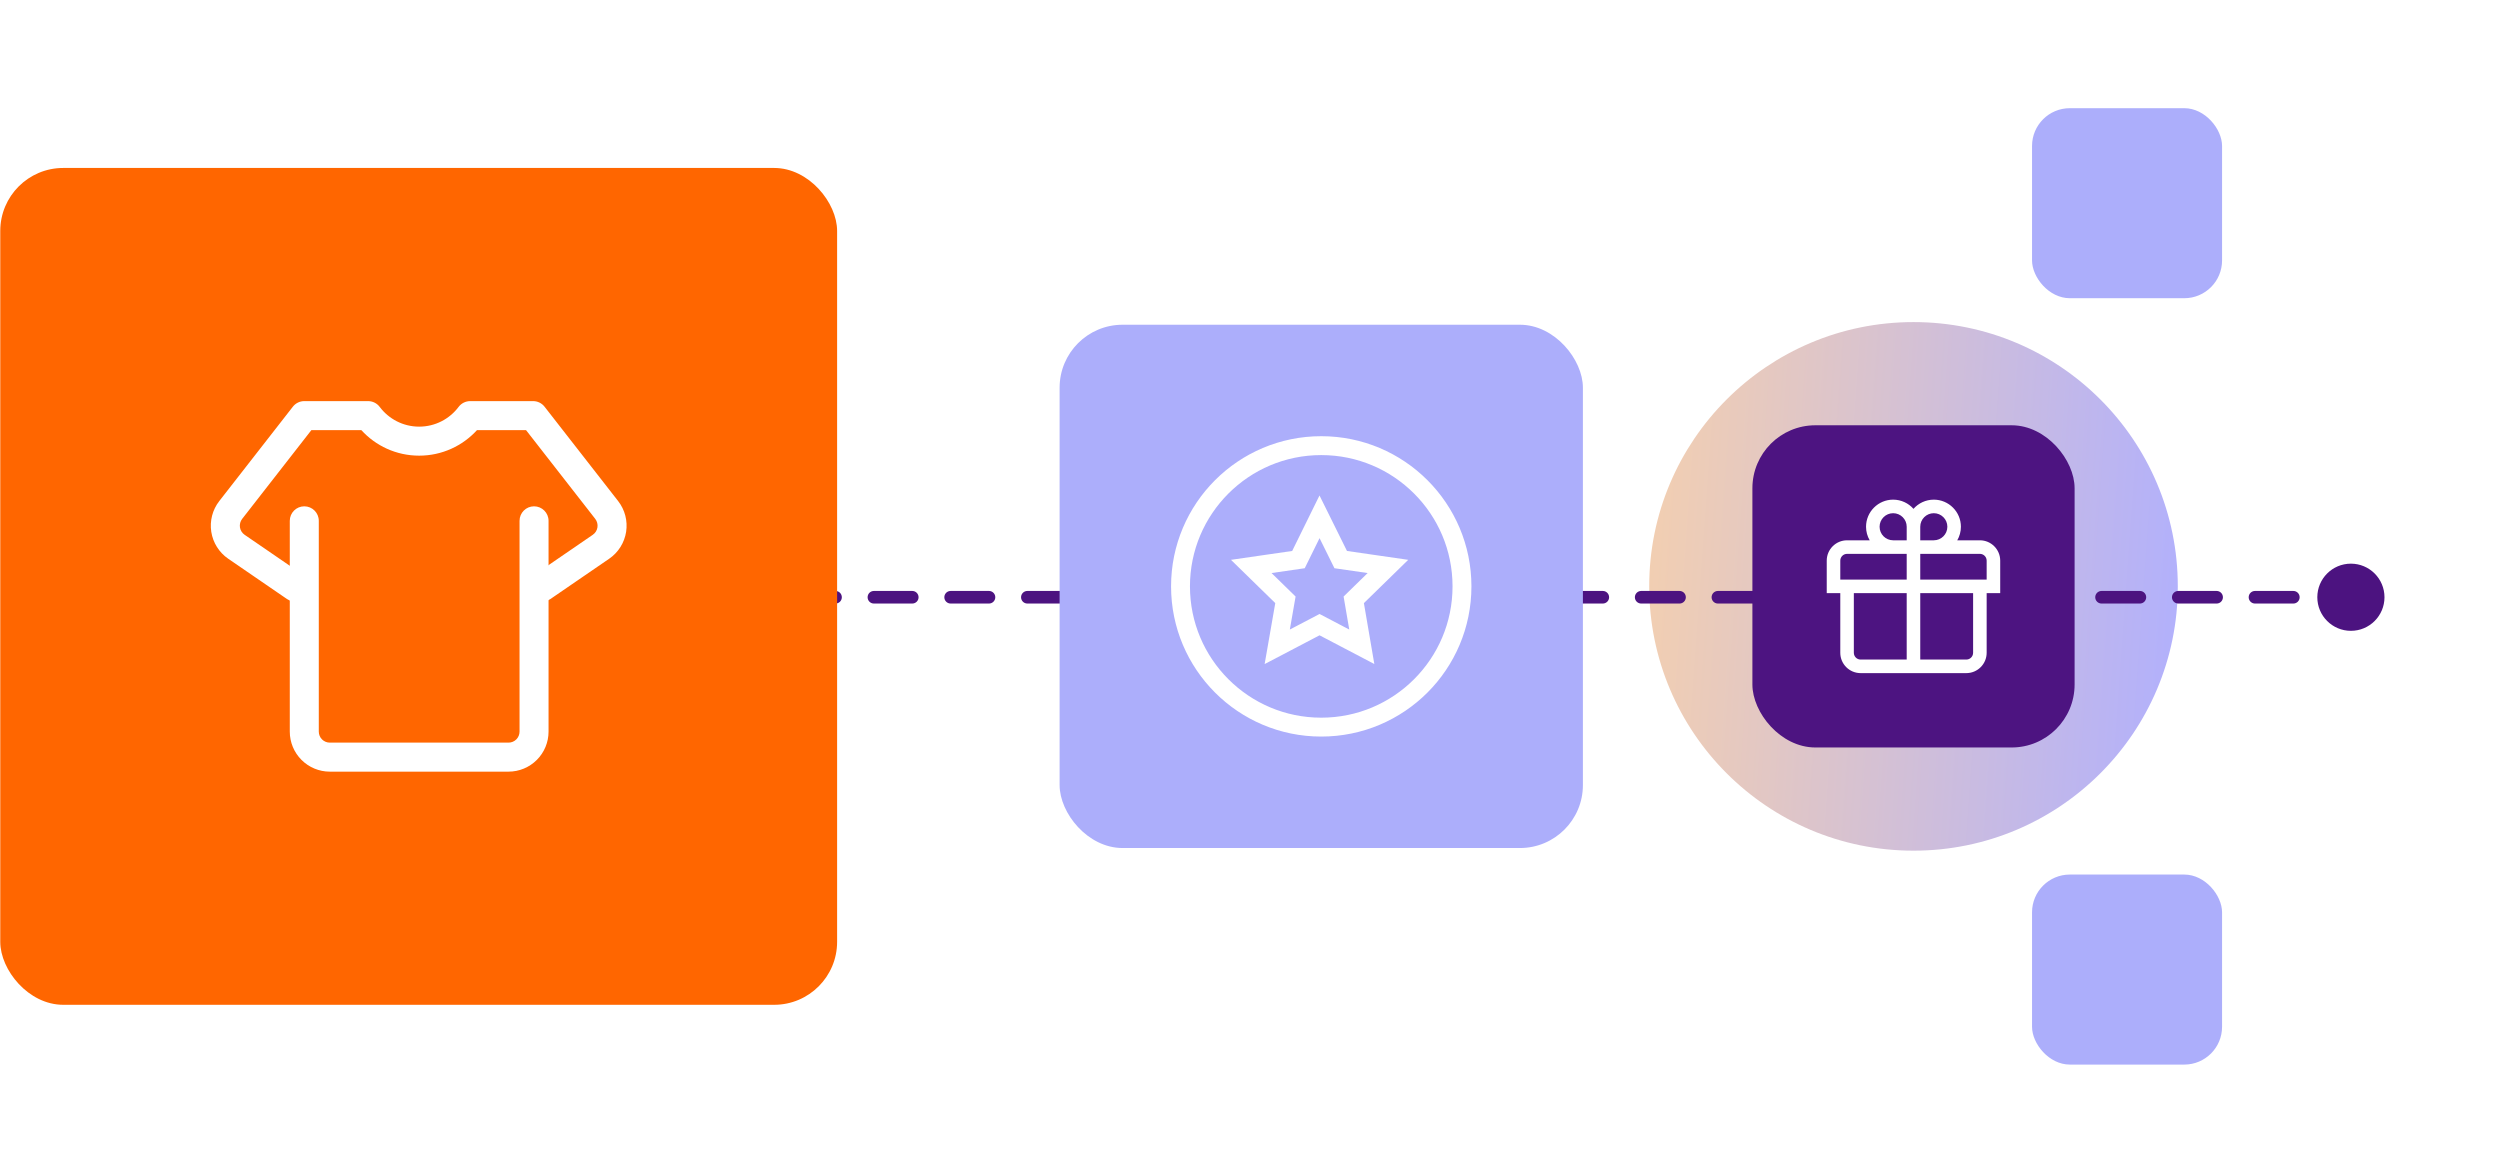 <?xml version="1.0" encoding="UTF-8"?> <svg xmlns="http://www.w3.org/2000/svg" width="397" height="186" viewBox="0 0 397 186" fill="none"><g filter="url(#filter0_f_971_384)"><circle cx="303.864" cy="93.117" r="41.97" fill="url(#paint0_linear_971_384)"></circle></g><path d="M367.989 94.843C367.989 97.788 370.377 100.176 373.322 100.176C376.268 100.176 378.656 97.788 378.656 94.843C378.656 91.897 376.268 89.509 373.322 89.509C370.377 89.509 367.989 91.897 367.989 94.843ZM117.453 93.843C116.901 93.843 116.453 94.29 116.453 94.843C116.453 95.395 116.901 95.843 117.453 95.843V93.843ZM120.499 95.843C121.051 95.843 121.499 95.395 121.499 94.843C121.499 94.29 121.051 93.843 120.499 93.843V95.843ZM126.591 93.843C126.039 93.843 125.591 94.29 125.591 94.843C125.591 95.395 126.039 95.843 126.591 95.843V93.843ZM132.683 95.843C133.236 95.843 133.683 95.395 133.683 94.843C133.683 94.29 133.236 93.843 132.683 93.843V95.843ZM138.776 93.843C138.223 93.843 137.776 94.29 137.776 94.843C137.776 95.395 138.223 95.843 138.776 95.843V93.843ZM144.868 95.843C145.42 95.843 145.868 95.395 145.868 94.843C145.868 94.29 145.42 93.843 144.868 93.843V95.843ZM150.96 93.843C150.408 93.843 149.96 94.29 149.96 94.843C149.96 95.395 150.408 95.843 150.96 95.843V93.843ZM157.052 95.843C157.604 95.843 158.052 95.395 158.052 94.843C158.052 94.29 157.604 93.843 157.052 93.843V95.843ZM163.144 93.843C162.592 93.843 162.144 94.29 162.144 94.843C162.144 95.395 162.592 95.843 163.144 95.843V93.843ZM169.236 95.843C169.788 95.843 170.236 95.395 170.236 94.843C170.236 94.29 169.788 93.843 169.236 93.843V95.843ZM175.328 93.843C174.776 93.843 174.328 94.29 174.328 94.843C174.328 95.395 174.776 95.843 175.328 95.843V93.843ZM181.42 95.843C181.973 95.843 182.42 95.395 182.42 94.843C182.42 94.29 181.973 93.843 181.42 93.843V95.843ZM187.513 93.843C186.96 93.843 186.513 94.29 186.513 94.843C186.513 95.395 186.96 95.843 187.513 95.843V93.843ZM193.605 95.843C194.157 95.843 194.605 95.395 194.605 94.843C194.605 94.29 194.157 93.843 193.605 93.843V95.843ZM199.697 93.843C199.144 93.843 198.697 94.29 198.697 94.843C198.697 95.395 199.144 95.843 199.697 95.843V93.843ZM205.789 95.843C206.341 95.843 206.789 95.395 206.789 94.843C206.789 94.29 206.341 93.843 205.789 93.843V95.843ZM211.881 93.843C211.329 93.843 210.881 94.29 210.881 94.843C210.881 95.395 211.329 95.843 211.881 95.843V93.843ZM217.973 95.843C218.525 95.843 218.973 95.395 218.973 94.843C218.973 94.29 218.525 93.843 217.973 93.843V95.843ZM224.065 93.843C223.513 93.843 223.065 94.29 223.065 94.843C223.065 95.395 223.513 95.843 224.065 95.843V93.843ZM230.157 95.843C230.71 95.843 231.157 95.395 231.157 94.843C231.157 94.29 230.71 93.843 230.157 93.843V95.843ZM236.25 93.843C235.697 93.843 235.25 94.29 235.25 94.843C235.25 95.395 235.697 95.843 236.25 95.843V93.843ZM242.342 95.843C242.894 95.843 243.342 95.395 243.342 94.843C243.342 94.29 242.894 93.843 242.342 93.843V95.843ZM248.434 93.843C247.881 93.843 247.434 94.29 247.434 94.843C247.434 95.395 247.881 95.843 248.434 95.843V93.843ZM254.526 95.843C255.078 95.843 255.526 95.395 255.526 94.843C255.526 94.29 255.078 93.843 254.526 93.843V95.843ZM260.618 93.843C260.066 93.843 259.618 94.29 259.618 94.843C259.618 95.395 260.066 95.843 260.618 95.843V93.843ZM266.71 95.843C267.262 95.843 267.71 95.395 267.71 94.843C267.71 94.29 267.262 93.843 266.71 93.843V95.843ZM272.802 93.843C272.25 93.843 271.802 94.29 271.802 94.843C271.802 95.395 272.25 95.843 272.802 95.843V93.843ZM278.894 95.843C279.447 95.843 279.894 95.395 279.894 94.843C279.894 94.29 279.447 93.843 278.894 93.843V95.843ZM284.986 93.843C284.434 93.843 283.986 94.29 283.986 94.843C283.986 95.395 284.434 95.843 284.986 95.843V93.843ZM291.079 95.843C291.631 95.843 292.079 95.395 292.079 94.843C292.079 94.29 291.631 93.843 291.079 93.843V95.843ZM297.171 93.843C296.618 93.843 296.171 94.29 296.171 94.843C296.171 95.395 296.618 95.843 297.171 95.843V93.843ZM303.263 95.843C303.815 95.843 304.263 95.395 304.263 94.843C304.263 94.29 303.815 93.843 303.263 93.843V95.843ZM309.355 93.843C308.803 93.843 308.355 94.29 308.355 94.843C308.355 95.395 308.803 95.843 309.355 95.843V93.843ZM315.447 95.843C315.999 95.843 316.447 95.395 316.447 94.843C316.447 94.29 315.999 93.843 315.447 93.843V95.843ZM321.539 93.843C320.987 93.843 320.539 94.29 320.539 94.843C320.539 95.395 320.987 95.843 321.539 95.843V93.843ZM327.631 95.843C328.184 95.843 328.631 95.395 328.631 94.843C328.631 94.29 328.184 93.843 327.631 93.843V95.843ZM333.723 93.843C333.171 93.843 332.723 94.29 332.723 94.843C332.723 95.395 333.171 95.843 333.723 95.843V93.843ZM339.816 95.843C340.368 95.843 340.816 95.395 340.816 94.843C340.816 94.29 340.368 93.843 339.816 93.843V95.843ZM345.908 93.843C345.355 93.843 344.908 94.29 344.908 94.843C344.908 95.395 345.355 95.843 345.908 95.843V93.843ZM352 95.843C352.552 95.843 353 95.395 353 94.843C353 94.29 352.552 93.843 352 93.843V95.843ZM358.092 93.843C357.54 93.843 357.092 94.29 357.092 94.843C357.092 95.395 357.54 95.843 358.092 95.843V93.843ZM364.184 95.843C364.736 95.843 365.184 95.395 365.184 94.843C365.184 94.29 364.736 93.843 364.184 93.843V95.843ZM370.276 93.843C369.724 93.843 369.276 94.29 369.276 94.843C369.276 95.395 369.724 95.843 370.276 95.843V93.843ZM117.453 95.843H120.499V93.843H117.453V95.843ZM126.591 95.843H132.683V93.843H126.591V95.843ZM138.776 95.843H144.868V93.843H138.776V95.843ZM150.96 95.843H157.052V93.843H150.96V95.843ZM163.144 95.843H169.236V93.843H163.144V95.843ZM175.328 95.843H181.42V93.843H175.328V95.843ZM187.513 95.843H193.605V93.843H187.513V95.843ZM199.697 95.843H205.789V93.843H199.697V95.843ZM211.881 95.843H217.973V93.843H211.881V95.843ZM224.065 95.843H230.157V93.843H224.065V95.843ZM236.25 95.843H242.342V93.843H236.25V95.843ZM248.434 95.843H254.526V93.843H248.434V95.843ZM260.618 95.843H266.71V93.843H260.618V95.843ZM272.802 95.843H278.894V93.843H272.802V95.843ZM284.986 95.843H291.079V93.843H284.986V95.843ZM297.171 95.843H303.263V93.843H297.171V95.843ZM309.355 95.843H315.447V93.843H309.355V95.843ZM321.539 95.843H327.631V93.843H321.539V95.843ZM333.723 95.843H339.816V93.843H333.723V95.843ZM345.908 95.843H352V93.843H345.908V95.843ZM358.092 95.843H364.184V93.843H358.092V95.843ZM370.276 95.843H373.322V93.843H370.276V95.843Z" fill="#4C1380"></path><rect x="0.043" y="26.672" width="132.89" height="132.89" rx="10" fill="#FF6600"></rect><rect x="168.266" y="51.568" width="83.099" height="83.099" rx="10" fill="#ACAEFB"></rect><rect x="322.688" y="17.18" width="30.176" height="30.176" rx="6" fill="#ACAEFB"></rect><rect x="322.688" y="138.879" width="30.176" height="30.176" rx="6" fill="#ACAEFB"></rect><rect x="278.281" y="67.534" width="51.166" height="51.166" rx="10" fill="#4D1481"></rect><path fill-rule="evenodd" clip-rule="evenodd" d="M46.018 82.707V116.18C46.018 117.866 46.687 119.484 47.882 120.676C49.073 121.867 50.688 122.537 52.374 122.537H80.753C82.439 122.537 84.055 121.867 85.246 120.676C86.441 119.484 87.11 117.866 87.11 116.18C87.11 107.072 87.11 82.707 87.11 82.707C87.11 81.435 86.078 80.403 84.807 80.403C83.535 80.403 82.504 81.435 82.504 82.707V116.18C82.504 116.644 82.319 117.089 81.991 117.418C81.662 117.746 81.217 117.93 80.753 117.93H52.374C51.911 117.93 51.465 117.746 51.137 117.418C50.808 117.089 50.624 116.644 50.624 116.18V82.707C50.624 81.435 49.592 80.403 48.321 80.403C47.049 80.403 46.018 81.435 46.018 82.707Z" fill="white"></path><path fill-rule="evenodd" clip-rule="evenodd" d="M48.19 91.333L38.845 84.924C38.446 84.651 38.179 84.224 38.105 83.748C38.032 83.272 38.157 82.784 38.452 82.403L49.446 68.304H57.379C59.651 70.794 62.925 72.358 66.561 72.358C70.2 72.358 73.474 70.794 75.749 68.301C75.746 68.304 83.534 68.304 83.534 68.304L94.528 82.403C94.823 82.784 94.949 83.272 94.875 83.748C94.801 84.224 94.534 84.651 94.135 84.924L84.79 91.333C83.743 92.052 83.476 93.486 84.194 94.533C84.913 95.583 86.347 95.85 87.397 95.132C87.397 95.132 92.922 91.342 96.742 88.723C98.189 87.731 99.159 86.186 99.429 84.454C99.696 82.722 99.239 80.953 98.161 79.571L86.476 64.585C86.04 64.023 85.37 63.697 84.661 63.697H74.668C73.943 63.697 73.262 64.038 72.826 64.616C71.398 66.52 69.122 67.751 66.561 67.751C64.003 67.751 61.727 66.52 60.296 64.616C59.863 64.038 59.181 63.697 58.457 63.697H48.319C47.61 63.697 46.941 64.023 46.504 64.585L34.819 79.571C33.742 80.953 33.284 82.722 33.551 84.454C33.821 86.186 34.792 87.731 36.238 88.723L45.583 95.132C46.633 95.85 48.068 95.583 48.786 94.533C49.505 93.486 49.237 92.052 48.19 91.333Z" fill="white"></path><path d="M209.814 115.467C222.157 115.467 232.163 105.461 232.163 93.117C232.163 80.774 222.157 70.768 209.814 70.768C197.471 70.768 187.465 80.774 187.465 93.117C187.465 105.461 197.471 115.467 209.814 115.467Z" stroke="white" stroke-width="3" stroke-miterlimit="10"></path><path d="M210.888 84.791L209.54 82.069L208.198 84.795L206.195 88.864L201.705 89.515L198.699 89.95L200.872 92.073L204.126 95.25L203.348 99.714L202.825 102.713L205.522 101.3L209.544 99.193L213.566 101.3L216.253 102.708L215.741 99.718L214.975 95.252L218.231 92.073L220.404 89.95L217.398 89.515L212.905 88.864L210.888 84.791Z" stroke="white" stroke-width="3" stroke-miterlimit="10"></path><path d="M314.405 85.8H310.813C311.18 85.166 311.392 84.432 311.392 83.648C311.392 81.275 309.461 79.344 307.088 79.344C305.803 79.344 304.649 79.91 303.86 80.805C303.07 79.91 301.916 79.344 300.631 79.344C298.258 79.344 296.327 81.275 296.327 83.648C296.327 84.432 296.539 85.166 296.906 85.8H293.314C291.534 85.8 290.086 87.248 290.086 89.028V94.194H292.238V103.663C292.238 105.443 293.686 106.891 295.466 106.891H312.253C314.033 106.891 315.481 105.443 315.481 103.663V94.194H317.633V89.028C317.633 87.248 316.185 85.8 314.405 85.8ZM302.784 104.739H295.466C294.873 104.739 294.39 104.256 294.39 103.663V94.194H302.784V104.739ZM302.784 92.041H292.238V89.028C292.238 88.435 292.721 87.952 293.314 87.952H302.784V92.041ZM302.784 85.8H300.631C299.445 85.8 298.479 84.835 298.479 83.648C298.479 82.461 299.445 81.496 300.631 81.496C301.818 81.496 302.784 82.461 302.784 83.648V85.8ZM304.936 83.648C304.936 82.461 305.901 81.496 307.088 81.496C308.274 81.496 309.24 82.461 309.24 83.648C309.24 84.835 308.274 85.8 307.088 85.8H304.936V83.648ZM313.329 103.663C313.329 104.256 312.846 104.739 312.253 104.739H304.936V94.194H313.329V103.663ZM315.481 92.041H304.936V87.952H314.405C314.998 87.952 315.481 88.435 315.481 89.028V92.041Z" fill="white"></path><defs><filter id="filter0_f_971_384" x="211.396" y="0.649" width="184.937" height="184.937" filterUnits="userSpaceOnUse" color-interpolation-filters="sRGB"><feFlood flood-opacity="0" result="BackgroundImageFix"></feFlood><feBlend mode="normal" in="SourceGraphic" in2="BackgroundImageFix" result="shape"></feBlend><feGaussianBlur stdDeviation="25.249" result="effect1_foregroundBlur_971_384"></feGaussianBlur></filter><linearGradient id="paint0_linear_971_384" x1="260.337" y1="51.148" x2="352.822" y2="57.812" gradientUnits="userSpaceOnUse"><stop stop-color="#F5D0AE"></stop><stop offset="1" stop-color="#AFAFFF"></stop></linearGradient></defs></svg> 